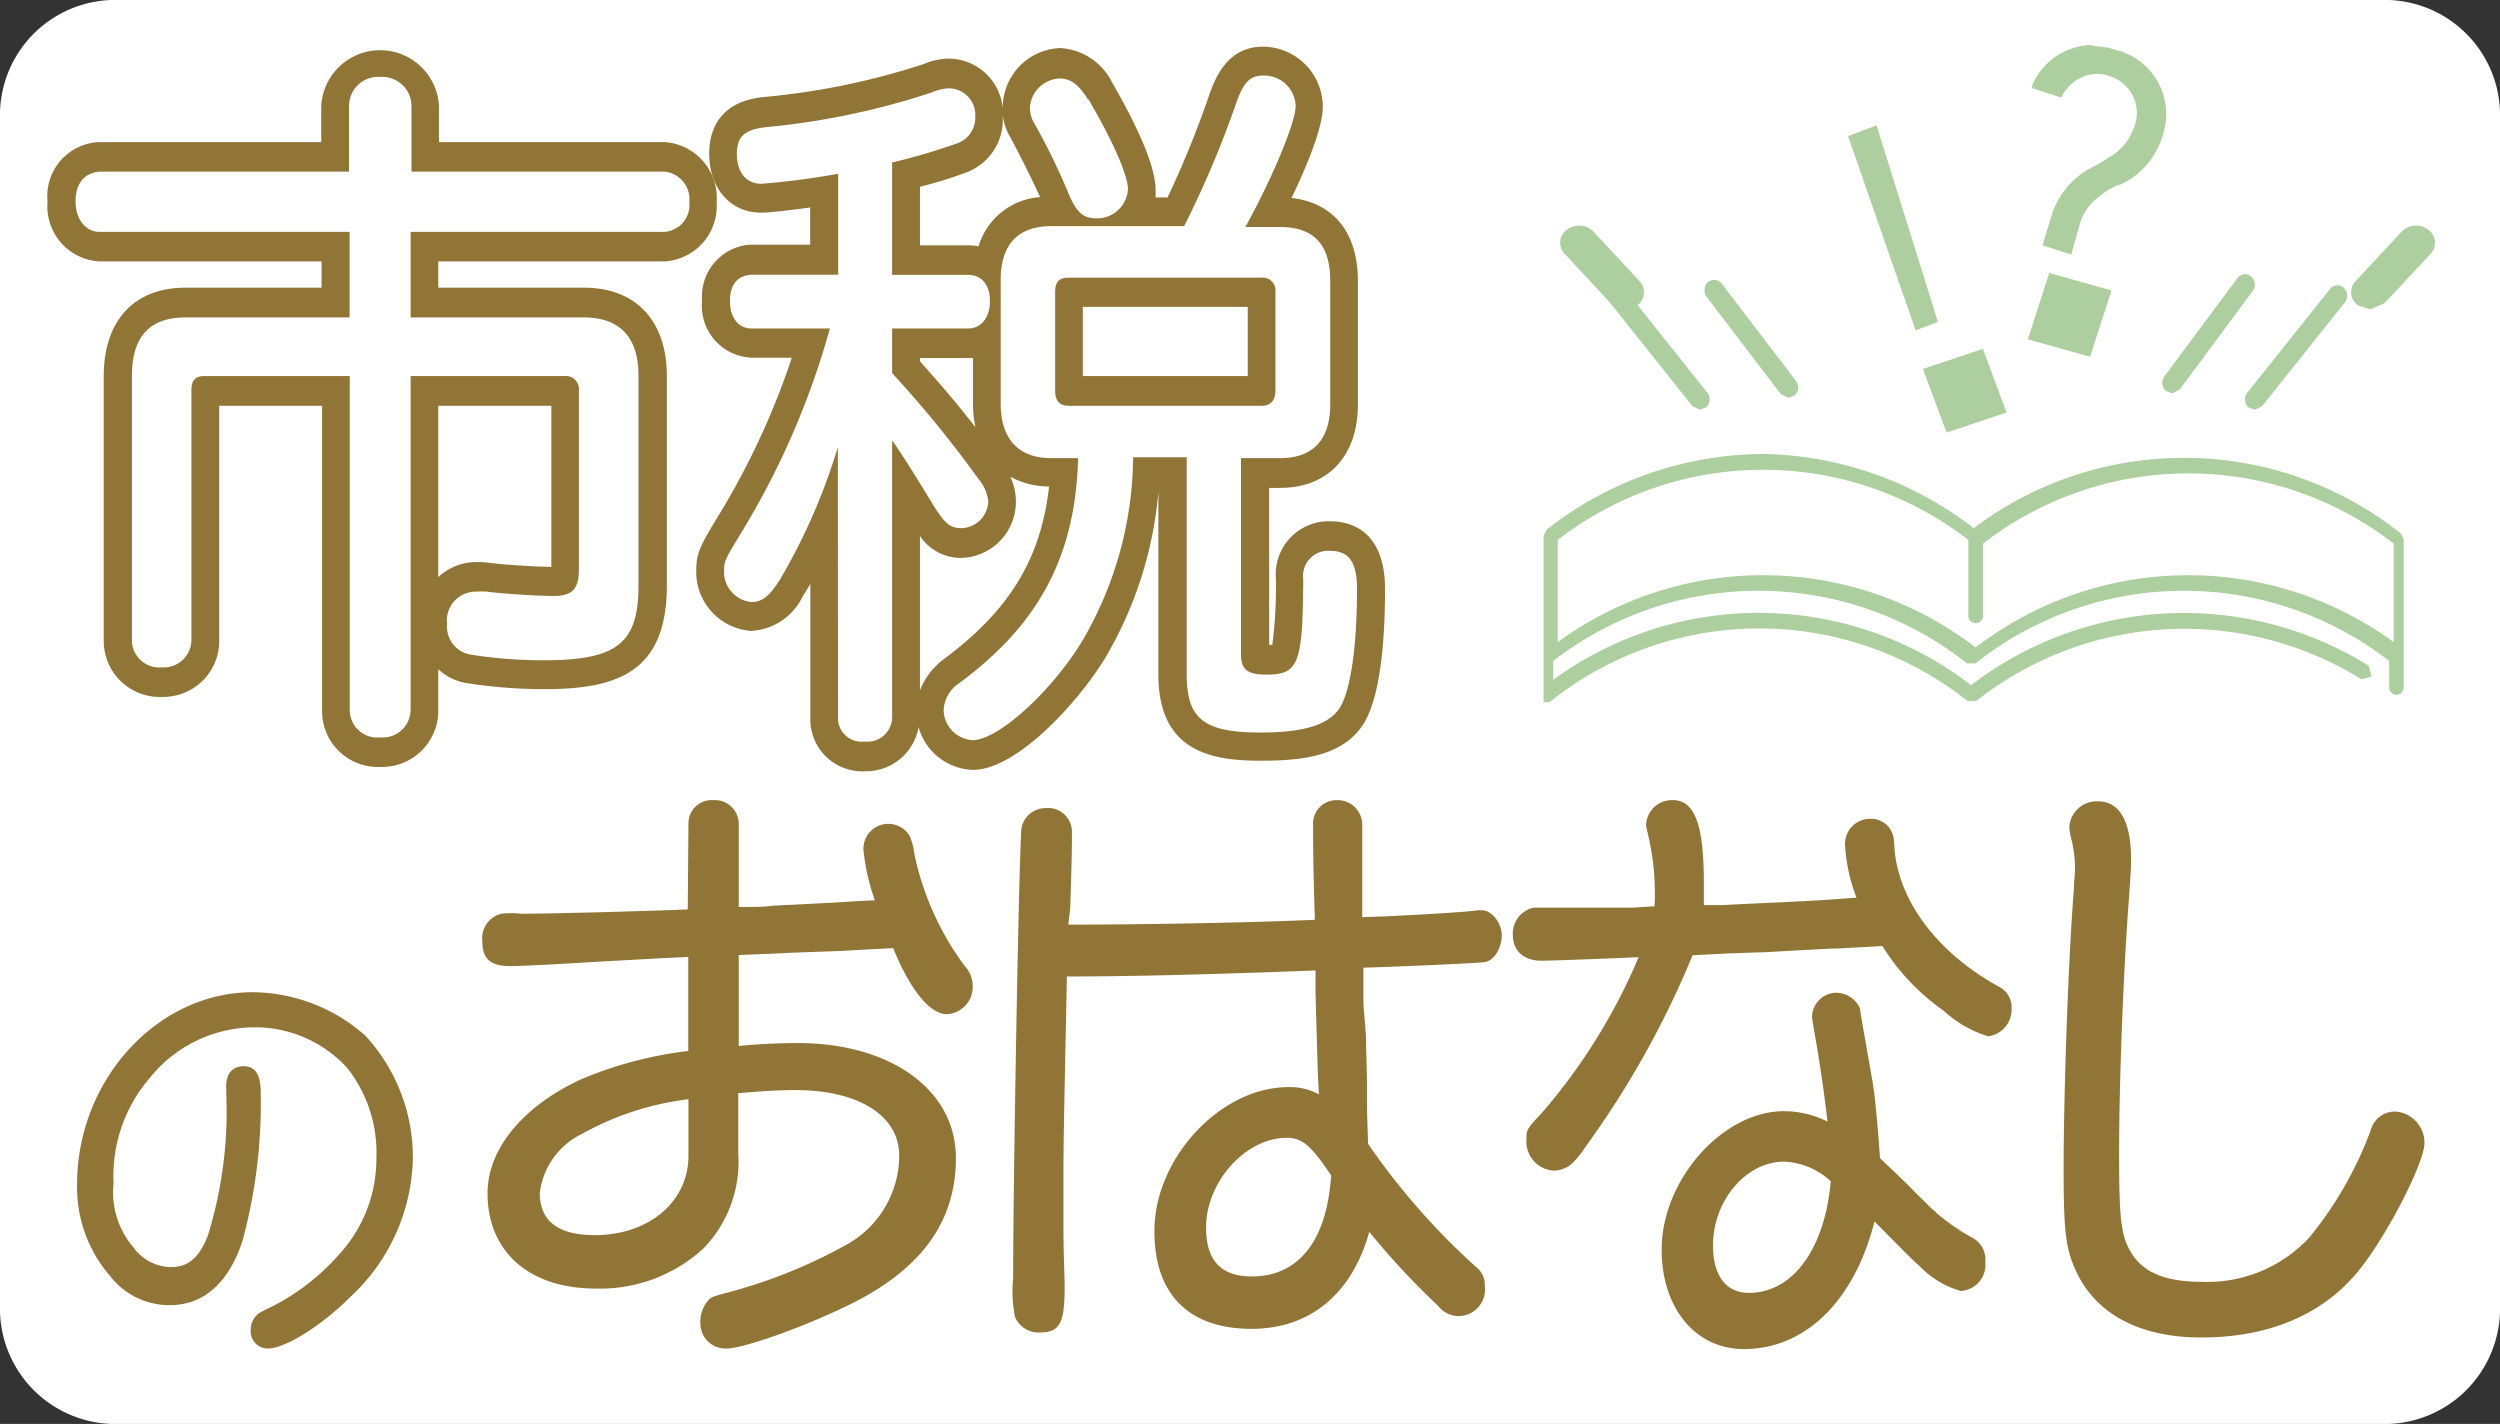 <svg xmlns="http://www.w3.org/2000/svg" xmlns:xlink="http://www.w3.org/1999/xlink" viewBox="0 0 144.6 82.36"><rect x="0" y="0" width="144.6" height="82.36" fill="#333333" stroke="none"/><defs><style>.cls-1{fill:none;}.cls-2{clip-path:url(#clip-path);}.cls-3{clip-path:url(#clip-path-2);}.cls-4{fill:#fff;}.cls-5{opacity:0.7;}.cls-6{clip-path:url(#clip-path-3);}.cls-7{fill:#8ab976;}.cls-8{fill:#917537;}</style><clipPath id="clip-path" transform="translate(0 0)"><rect class="cls-1" width="144.6" height="82.36"/></clipPath><clipPath id="clip-path-2" transform="translate(0 0)"><rect class="cls-1" width="144.6" height="82.36"/></clipPath><clipPath id="clip-path-3" transform="translate(0 0)"><rect class="cls-1" x="48.09" y="-28.88" width="133.9" height="72.12"/></clipPath></defs><g id="レイヤー_2" data-name="レイヤー 2"><g id="レイヤー_1-2" data-name="レイヤー 1"><g class="cls-2"><g class="cls-3"><path class="cls-4" d="M144.6,75.49a6.68,6.68,0,0,1-6.43,6.87H6.43A6.68,6.68,0,0,1,0,75.49V6.86A6.67,6.67,0,0,1,6.43,0H138.17a6.67,6.67,0,0,1,6.43,6.86Z" transform="translate(0 0)"/><g class="cls-5"><g class="cls-6"><path class="cls-7" d="M139.75,13.05a1.16,1.16,0,0,0-.84.35l-2.66,2.86a.93.93,0,0,0,.13,1.4l.71.23.83-.35,2.66-2.85a.93.93,0,0,0-.13-1.4,1.14,1.14,0,0,0-.7-.24" transform="translate(0 0)"/><path class="cls-7" d="M135.2,16.5a.54.54,0,0,0-.43.21l-4.78,6a.63.63,0,0,0,.06.85l.37.14.42-.21,4.79-6a.63.63,0,0,0-.07-.85.58.58,0,0,0-.36-.14" transform="translate(0 0)"/><path class="cls-7" d="M129.85,15.86a.55.55,0,0,0-.44.23l-4.22,5.68a.64.64,0,0,0,.09.85l.35.13.45-.23,4.21-5.68a.62.62,0,0,0-.09-.85.51.51,0,0,0-.35-.13" transform="translate(0 0)"/><path class="cls-7" d="M99.15,16.19a.55.55,0,0,0-.36.13.65.65,0,0,0-.08.85L103,22.79l.44.22.35-.13a.63.63,0,0,0,.09-.85l-4.29-5.62a.54.54,0,0,0-.44-.22" transform="translate(0 0)"/><path class="cls-7" d="M91.34,13.05a1.17,1.17,0,0,0-.71.24.92.92,0,0,0-.12,1.4l2.65,2.85.84.35.7-.23a.93.93,0,0,0,.13-1.4L92.17,13.4a1.13,1.13,0,0,0-.83-.35" transform="translate(0 0)"/><path class="cls-7" d="M93.54,16.5a.58.58,0,0,0-.36.14.63.63,0,0,0-.07.85l4.78,6,.43.21.37-.14a.63.63,0,0,0,.06-.85l-4.78-6a.54.54,0,0,0-.43-.21" transform="translate(0 0)"/><polygon class="cls-7" points="114.69 20.18 111.22 21.34 112.59 25.02 116.06 23.86 114.69 20.18"/><polygon class="cls-7" points="108.54 7.25 106.89 7.87 110.77 19.02 110.8 19.11 112.09 18.62 108.54 7.25"/><polygon class="cls-7" points="118.53 15.79 117.29 19.63 120.89 20.63 122.13 16.8 118.53 15.79"/><path class="cls-7" d="M121.05,2.6A3.82,3.82,0,0,0,117.52,5l0,.09,1.73.56,0-.06a2.35,2.35,0,0,1,2-1.32,2.37,2.37,0,0,1,.73.12,2.23,2.23,0,0,1,1.47,2.94,3.31,3.31,0,0,1-1.55,1.83c-.24.16-.48.3-.74.44a4.7,4.7,0,0,0-2.45,2.72l-.57,1.87,1.66.53.46-1.63a3,3,0,0,1,.94-1.55,5.61,5.61,0,0,1,1.26-.83l.1,0a4.48,4.48,0,0,0,2.55-2.95,3.82,3.82,0,0,0-2.71-4.87,4.56,4.56,0,0,0-1.38-.22" transform="translate(0 0)"/><path class="cls-7" d="M102,26.26a20.4,20.4,0,0,0-12.54,4.37l-.18.36v9.39h0v.09l0,0v.08l0,0h0l0,.06,0,0,0,0,0,0,.06,0h.25l.11-.06h0a19.4,19.4,0,0,1,24.11,0h.49a19.44,19.44,0,0,1,22.29-1.26l.58-.16-.16-.62a20.24,20.24,0,0,0-23,1.12,20.16,20.16,0,0,0-24.17-.31V38.23a19.4,19.4,0,0,1,23.93.14h.49a19.4,19.4,0,0,1,23.93-.14v1.51a.44.44,0,0,0,.42.45.43.43,0,0,0,.42-.45V31.21l-.17-.36a20.19,20.19,0,0,0-24.7-.3A20.41,20.41,0,0,0,102,26.26M90.1,37.14V31.23a19.4,19.4,0,0,1,23.75,0v4.32a.43.43,0,1,0,.85,0V31.44a19.4,19.4,0,0,1,23.75,0v5.7a20.18,20.18,0,0,0-24.18.31,20.16,20.16,0,0,0-24.17-.31" transform="translate(0 0)"/></g></g><path class="cls-8" d="M13.08,62.85c0-.75.37-1.18,1-1.18s1,.39,1,1.54A30.36,30.36,0,0,1,14,71.86c-.81,2.37-2.24,3.63-4.18,3.63a4.32,4.32,0,0,1-3.44-1.67,7.82,7.82,0,0,1-1.92-5.34c0-6,4.63-11.09,10.15-11.09a9.93,9.93,0,0,1,6.52,2.51A10.39,10.39,0,0,1,23.88,67a11.23,11.23,0,0,1-3.6,8c-1.66,1.67-3.8,3-4.78,3a1,1,0,0,1-1-1.09,1.19,1.19,0,0,1,.35-.84c.09-.1.13-.12.49-.31a12.89,12.89,0,0,0,4.26-3.19A8.15,8.15,0,0,0,21.77,67a7.92,7.92,0,0,0-1.67-5.21,7.21,7.21,0,0,0-5.43-2.37,7.8,7.8,0,0,0-6,2.92,8.68,8.68,0,0,0-2.1,6.11,4.85,4.85,0,0,0,1.11,3.65,2.75,2.75,0,0,0,2.19,1.19c1,0,1.63-.51,2.15-1.81a24.46,24.46,0,0,0,1.09-7.25Z" transform="translate(0 0)"/><path class="cls-8" d="M39.82,63.58a16.75,16.75,0,0,0-6.15,2A4.39,4.39,0,0,0,31.22,69c0,1.62,1.06,2.44,3.18,2.44,3.14,0,5.42-1.94,5.42-4.59Zm0-15.89a1.35,1.35,0,0,1,1.45-1.41,1.38,1.38,0,0,1,1.46,1.41v4.77c1.06,0,1.35,0,2.05-.08l3.41-.17,1.09-.07,1.32-.07a12.3,12.3,0,0,1-.66-2.93,1.44,1.44,0,0,1,2.68-.78,3.58,3.58,0,0,1,.26,1,16.56,16.56,0,0,0,2.91,6.5A1.72,1.72,0,0,1,56.26,57a1.58,1.58,0,0,1-1.49,1.66c-1,0-2.12-1.41-3.11-3.82l-1.53.08L48.68,55l-2.74.1-1.49.07-1.72.07v5.26c.92-.1,2.31-.17,3.4-.17,5.4,0,9.16,2.72,9.16,6.64,0,3.39-1.68,6-5.22,8C47.69,76.3,43.19,78,42,78a1.45,1.45,0,0,1-1.49-1.44A1.9,1.9,0,0,1,41,75.17c.17-.15.23-.18.9-.36a29.74,29.74,0,0,0,6.94-2.75,5.91,5.91,0,0,0,3.17-5.23c0-2.29-2.34-3.78-6-3.78-.93,0-2.12.07-3.31.18v3.46a7.22,7.22,0,0,1-2,5.51,8.85,8.85,0,0,1-6.25,2.33c-3.83,0-6.25-2.12-6.25-5.51,0-2.54,2-5,5.36-6.57a22.62,22.62,0,0,1,6.25-1.66V55.35l-1.49.07-4,.22c-2.15.14-4.3.24-4.8.24-1.15,0-1.62-.42-1.62-1.41A1.46,1.46,0,0,1,29,52.85a5.11,5.11,0,0,1,1.15,0c1.59,0,7.05-.14,9.63-.25Z" transform="translate(0 0)"/><path class="cls-8" d="M77,68c-1.15-1.73-1.68-2.19-2.57-2.19-2.38,0-4.67,2.54-4.67,5.19,0,1.91.86,2.83,2.65,2.83,2.65,0,4.27-2,4.56-5.58ZM61.79,53.48c4,0,10.29-.1,14.26-.28-.1-3.46-.1-4.27-.1-5.44a1.36,1.36,0,0,1,1.39-1.48,1.42,1.42,0,0,1,1.45,1.41V48c0,2.76,0,3,0,5.05L80.18,53c2.91-.14,4.93-.28,5.29-.35h.23c.6,0,1.16.74,1.16,1.45s-.43,1.48-1,1.55-5.36.28-7,.32c0,1,0,1.84,0,2.12L79,59.8l.07,2.79,0,1.7.06,1.87a40.29,40.29,0,0,0,6.22,7.1,1.31,1.31,0,0,1,.53,1.13,1.53,1.53,0,0,1-1.49,1.73,1.48,1.48,0,0,1-1.19-.57,43.71,43.71,0,0,1-4-4.3c-1,3.6-3.44,5.61-6.81,5.61-3.64,0-5.62-2-5.62-5.65,0-4.24,3.84-8.33,7.74-8.33a3.47,3.47,0,0,1,1.78.42c-.09-1.38-.09-2.12-.2-5.83l0-1.34c-6.41.25-10.94.35-14.38.35-.2,9.65-.2,9.65-.2,12.19l0,2.33c0,1.52.07,2.9.07,3.39,0,2.15-.27,2.68-1.46,2.68a1.47,1.47,0,0,1-1.42-.92,8,8,0,0,1-.1-2.22c0-5.16.3-22.64.46-25.71a1.42,1.42,0,0,1,1.43-1.48A1.38,1.38,0,0,1,62,48.18l0,.36c0,.1,0,1.2-.1,4Z" transform="translate(0 0)"/><path class="cls-8" d="M103.18,67.19c-2.18,0-4.1,2.25-4.1,4.84,0,1.76.76,2.75,2.08,2.75,2.55,0,4.4-2.58,4.73-6.46a4.23,4.23,0,0,0-2.71-1.13m8.86,3a12.75,12.75,0,0,0,2,1.38,1.42,1.42,0,0,1,.79,1.41,1.52,1.52,0,0,1-1.42,1.69,5.28,5.28,0,0,1-2.38-1.44c-.6-.53-.79-.75-2.61-2.58-1.16,4.59-4,7.38-7.55,7.38-2.81,0-4.76-2.37-4.76-5.76,0-4,3.51-8,7.08-8a5.69,5.69,0,0,1,2.51.6c-.16-1.45-.39-3.11-.82-5.55l-.07-.45a1.42,1.42,0,0,1,1.42-1.45,1.53,1.53,0,0,1,1.36.92c0,.14,0,.14.69,4.06.17.92.33,2.75.46,4.59,1,.95,1.46,1.38,2.06,2l.92.91.17.14ZM95.7,52.42a14.76,14.76,0,0,0-.39-4.2l-.1-.46a1.49,1.49,0,0,1,1.55-1.48c1.26,0,1.79,1.41,1.79,4.77,0,.28,0,.73,0,1.3l1.1,0,1.35-.07c3.44-.15,4.57-.22,6.38-.36a10,10,0,0,1-.66-3,1.45,1.45,0,0,1,1.46-1.56,1.31,1.31,0,0,1,1.29.89c.06.14.06.14.13,1.1.36,3,2.64,5.89,6.09,7.76a1.33,1.33,0,0,1,.66,1.21A1.56,1.56,0,0,1,115,59.94a6.74,6.74,0,0,1-2.58-1.48,12.82,12.82,0,0,1-3.54-3.74c-1.35.07-1.68.1-2.68.14-.23,0-1.55.07-4,.21l-2.09.07-2.21.11A53.48,53.48,0,0,1,91.7,66.34a6.06,6.06,0,0,1-.59.77,1.66,1.66,0,0,1-1.19.6,1.68,1.68,0,0,1-1.63-1.8c0-.56,0-.6.9-1.55a33.9,33.9,0,0,0,5.59-9c-1.29.07-5.23.21-5.59.21-1.06,0-1.69-.56-1.69-1.52a1.54,1.54,0,0,1,1.19-1.55c.13,0,.13,0,.89,0,.1,0,1.92,0,4.83,0Z" transform="translate(0 0)"/><path class="cls-8" d="M123.26,49.7c0,.36,0,.5-.13,2.37-.33,4.45-.56,10.56-.56,14.66,0,3.67.1,4.66.63,5.61.69,1.24,2,1.8,4.16,1.8a8.05,8.05,0,0,0,6.19-2.54,21.49,21.49,0,0,0,3.57-6.22,1.45,1.45,0,0,1,1.42-1.09,1.81,1.81,0,0,1,1.69,1.83c0,1-1.72,4.49-3.31,6.72-2.08,3-5.39,4.52-9.62,4.52-3.41,0-5.92-1.27-7.11-3.61-.7-1.41-.83-2.33-.83-6.17,0-4.63.3-12.61.6-16.22,0-.46.06-.81.06-1.06a7,7,0,0,0-.26-1.94l-.07-.46a1.58,1.58,0,0,1,1.66-1.55c1.25,0,1.91,1.16,1.91,3.35" transform="translate(0 0)"/><path class="cls-8" d="M25.35,23.47v9.91a3.21,3.21,0,0,1,2.26-.87,5.35,5.35,0,0,1,.76.05c.83.11,2.64.22,3.52.23l0-9.32ZM22,44.36a3.23,3.23,0,0,1-3.37-3.31V23.47H12.68V37a3.24,3.24,0,0,1-3.33,3.31A3.24,3.24,0,0,1,6,37V21.75c0-3.2,1.76-5.11,4.71-5.11h7.89V15.12H5.75a3.19,3.19,0,0,1-3-3.47A3.13,3.13,0,0,1,5.68,8.22h12.9V6.13a3.41,3.41,0,0,1,6.81,0V8.22H38.45a3.23,3.23,0,0,1,3,3.47,3.21,3.21,0,0,1-3,3.43H25.35v1.52h8.43c3,0,4.79,1.91,4.79,5.11V33.86c0,5-2.83,6-7.08,6a29,29,0,0,1-4.57-.36,3.17,3.17,0,0,1-1.57-.79v2.29A3.26,3.26,0,0,1,22,44.36" transform="translate(0 0)"/><path class="cls-8" d="M53.21,14.19H56a2.91,2.91,0,0,1,.6.06,4,4,0,0,1,3.56-2.85C59.63,10.24,59,9,58.47,8A3.31,3.31,0,0,1,58,6.66v.12A3.25,3.25,0,0,1,55.82,10a23.33,23.33,0,0,1-2.61.8Zm9.42,7.56h9.54v-4H62.63Zm-9.42-.85c1.29,1.44,2.23,2.55,3.21,3.81a6.3,6.3,0,0,1-.14-1.41V20.71l-.31,0H53.21Zm0,10.13v8.9a4.12,4.12,0,0,1,1.36-1.79c3.79-2.81,5.63-5.78,6.11-10a4.79,4.79,0,0,1-2.24-.56A3.37,3.37,0,0,1,58.76,29a3.25,3.25,0,0,1-3.13,3.27A2.85,2.85,0,0,1,53.21,31M50,44.61a3,3,0,0,1-3.13-3.07V33.77c-.15.25-.29.49-.44.72a3.5,3.5,0,0,1-3,2A3.42,3.42,0,0,1,40.27,33c0-1,.25-1.45,1.1-2.87a44.6,44.6,0,0,0,4.43-9.44H43.48a3,3,0,0,1-2.87-3.31,3,3,0,0,1,2.79-3.23h3.46V12c-1.17.16-2.34.3-2.84.3-1.78,0-3-1.41-3-3.43,0-1.1.41-3,3.18-3.26a41.8,41.8,0,0,0,9.21-1.9,3.87,3.87,0,0,1,1.47-.32A3.16,3.16,0,0,1,58,6.29V6.17a3.45,3.45,0,0,1,3.33-3.39,3.58,3.58,0,0,1,3,2l0,0C66,7.68,66.84,9.75,66.84,11c0,.14,0,.28,0,.42h.69a56.63,56.63,0,0,0,2.41-5.92c.3-.86,1-2.8,3.09-2.8a3.48,3.48,0,0,1,3.48,3.48c0,1.19-.91,3.41-1.81,5.27,2.42.27,3.84,2,3.84,4.79v7.15c0,3-1.73,4.83-4.51,4.83h-.62v9.08h.18a26.59,26.59,0,0,0,.21-3.81,3.07,3.07,0,0,1,3.14-3.34c1,0,3.17.39,3.17,3.93,0,2.68-.22,6.22-1.28,7.85C77.6,43.77,75.25,44,72.9,44,70,44,67,43.44,67,39V28.45a22.69,22.69,0,0,1-3.1,9.65c-1.6,2.6-5.12,6.43-7.63,6.43a3.38,3.38,0,0,1-3.14-2.47A3.09,3.09,0,0,1,50,44.61" transform="translate(0 0)"/><path class="cls-4" d="M5.75,13.41c-.8,0-1.38-.74-1.38-1.76S4.87,10,5.75,9.93H20.19V6.13A1.68,1.68,0,0,1,22,4.45a1.69,1.69,0,0,1,1.8,1.68v3.8H38.45a1.6,1.6,0,0,1,1.42,1.76,1.56,1.56,0,0,1-1.42,1.72H23.75v4.95h10c2.11,0,3.18,1.14,3.18,3.39V33.86c0,3.35-1.23,4.33-5.48,4.33a26.94,26.94,0,0,1-4.25-.33,1.64,1.64,0,0,1-1.34-1.76,1.67,1.67,0,0,1,1.69-1.88,4.36,4.36,0,0,1,.61,0c.92.13,3,.25,3.87.25,1.07,0,1.45-.41,1.45-1.51V22.61a.76.76,0,0,0-.84-.86H23.75v19.3A1.61,1.61,0,0,1,22,42.65a1.59,1.59,0,0,1-1.77-1.6V21.75H11.84c-.54,0-.77.25-.77.82V37a1.6,1.6,0,0,1-1.72,1.6A1.58,1.58,0,0,1,7.63,37V21.75c0-2.25,1-3.39,3.1-3.39h9.49V13.41Z" transform="translate(0 0)"/><path class="cls-4" d="M61.79,16.06c-.53,0-.76.25-.76.82v5.73c0,.57.26.86.76.86H73c.5,0,.77-.33.77-.86V16.88a.74.74,0,0,0-.81-.82ZM62.94,5.72c1.42,2.41,2.3,4.42,2.3,5.23a1.79,1.79,0,0,1-1.84,1.68c-.77,0-1.15-.37-1.61-1.47a37.06,37.06,0,0,0-1.95-4,1.78,1.78,0,0,1-.27-.94,1.8,1.8,0,0,1,1.72-1.68c.65,0,1.12.37,1.65,1.23m8.84,32.1c0,.86.39,1.15,1.46,1.15,1.88,0,2.11-.62,2.14-5.52a1.45,1.45,0,0,1,1.54-1.64c1.11,0,1.57.66,1.57,2.21,0,3.39-.39,5.93-1,6.87s-1.95,1.43-4.59,1.43c-3.26,0-4.26-.78-4.26-3.35V26.45h-3.1a21.3,21.3,0,0,1-3,10.72c-1.76,2.86-4.82,5.64-6.28,5.64a1.78,1.78,0,0,1-1.68-1.76,2,2,0,0,1,.92-1.55c4.63-3.43,6.7-7.36,6.86-13H60.8c-1.88,0-2.92-1.1-2.92-3.15V16.19c0-2.05,1-3.11,2.92-3.11h7.69a58.48,58.48,0,0,0,3-7.08c.42-1.22.8-1.63,1.57-1.63a1.82,1.82,0,0,1,1.88,1.76c0,.94-1.34,4.17-2.91,7h2c1.95,0,2.91,1,2.91,3.11v7.15c0,2.05-1,3.11-2.91,3.11H71.78Zm-23.32-12a34.86,34.86,0,0,1-3.37,7.69c-.61.94-1,1.26-1.64,1.26A1.75,1.75,0,0,1,41.88,33c0-.53.07-.66.88-2A46.45,46.45,0,0,0,48,19H43.48c-.76,0-1.26-.61-1.26-1.59s.46-1.48,1.26-1.52h5V10.05a44.45,44.45,0,0,1-4.44.58c-.88,0-1.42-.66-1.42-1.72s.5-1.43,1.73-1.56a43.31,43.31,0,0,0,9.53-2,2.73,2.73,0,0,1,1-.24,1.54,1.54,0,0,1,1.53,1.63,1.57,1.57,0,0,1-1.07,1.56A36.8,36.8,0,0,1,51.6,9.4v6.5H56c.77,0,1.26.57,1.26,1.52S56.74,19,56,19H51.6v2.58a65.14,65.14,0,0,1,5,6.13A2.38,2.38,0,0,1,57.16,29a1.6,1.6,0,0,1-1.54,1.55c-.68,0-1-.28-1.72-1.47S52,26,51.6,25.47V41.54A1.43,1.43,0,0,1,50,42.89a1.36,1.36,0,0,1-1.53-1.35Z" transform="translate(0 0)"/></g></g></g></g></svg>
